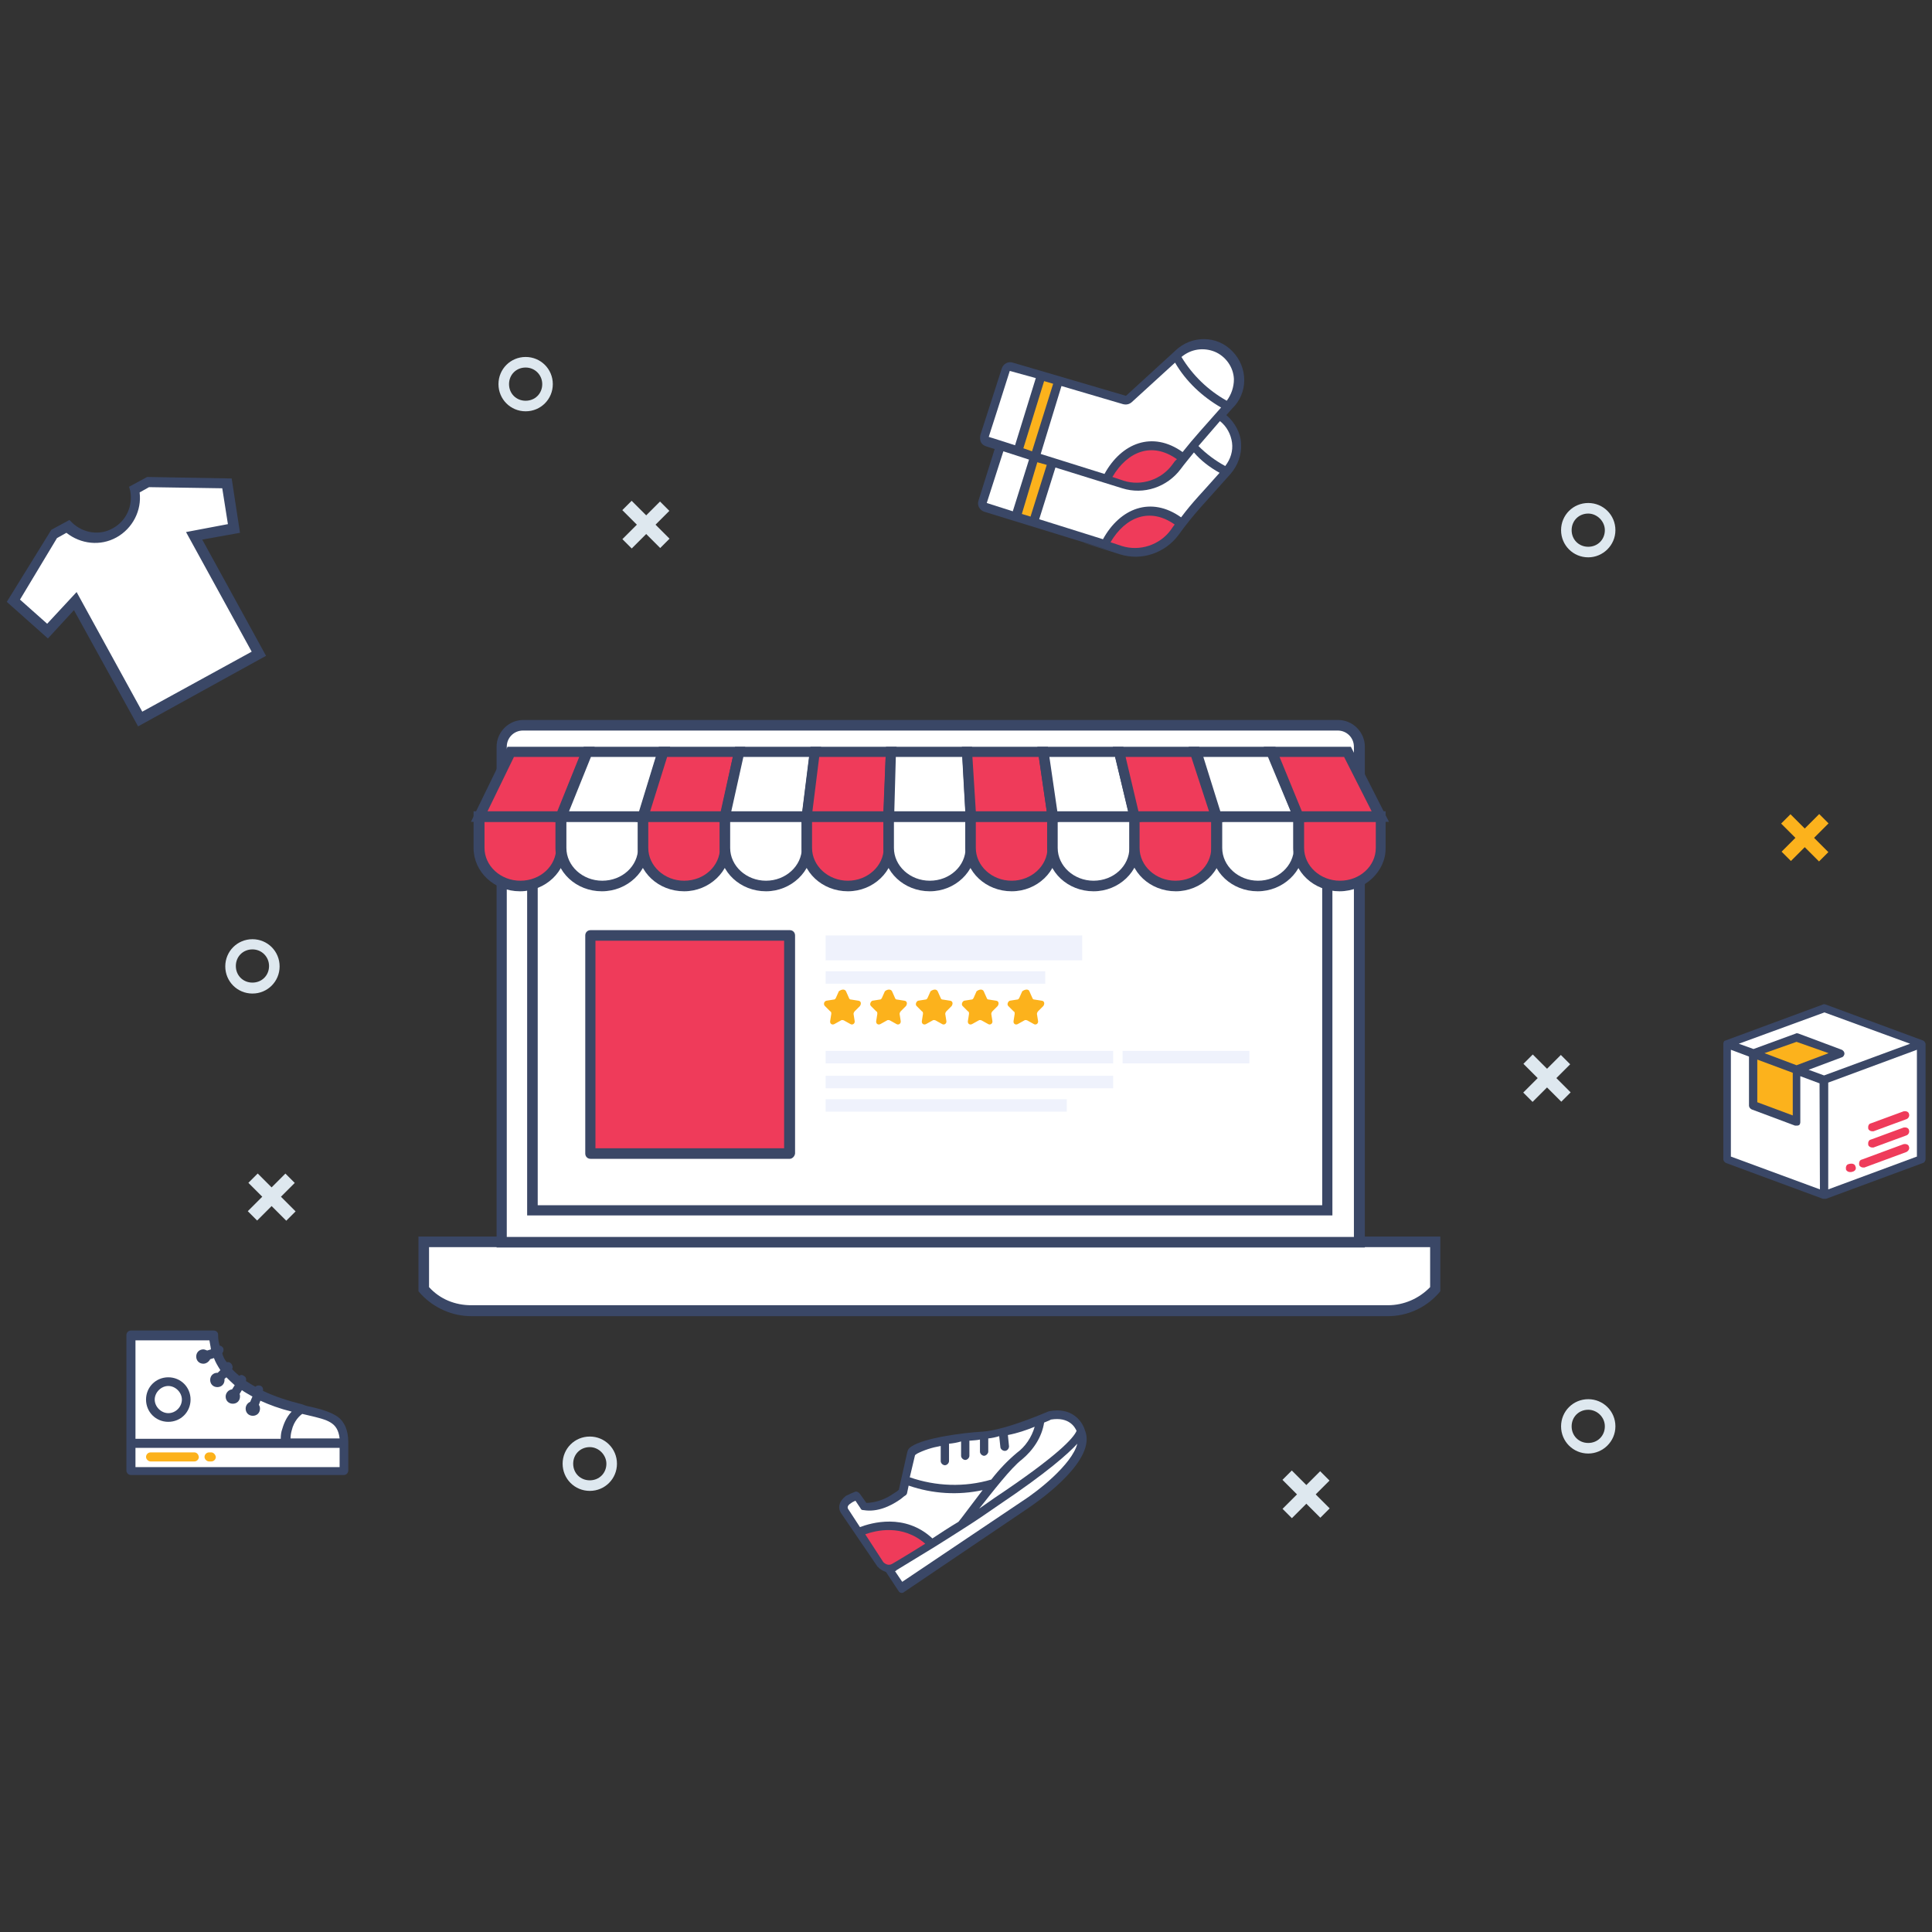 <?xml version="1.0" encoding="utf-8"?>
<!-- Generator: Adobe Illustrator 24.0.0, SVG Export Plug-In . SVG Version: 6.00 Build 0)  -->
<svg version="1.1" id="OBJECTS" xmlns="http://www.w3.org/2000/svg" xmlns:xlink="http://www.w3.org/1999/xlink" x="0px" y="0px"
	 viewBox="0 0 512 512" style="enable-background:new 0 0 512 512;" xml:space="preserve">
<rect x="0" y="0" width="512" height="512" fill="#333333" stroke="none"/>
<style type="text/css">
	.st0{fill:#FFFFFF;}
	.st1{fill:#3A4766;}
	.st2{fill:#EF3B5A;}
	.st3{fill:#EFF2FC;}
	.st4{fill:#FCB21C;}
	.st5{fill:none;}
	.st6{fill:#DEE8EF;}
</style>
<g>
	<g id="XMLID_42_">
		<path class="st0" d="M367.8,347.4H124.9c-4.7,0-9.1-1.9-12.2-5.3l-0.4-0.4v-12.6h268v12.6l-0.4,0.4
			C376.9,345.5,372.5,347.4,367.8,347.4z"/>
		<path class="st1" d="M367.8,348.8H124.9c-5,0-9.8-2.1-13.3-5.8l-0.7-0.8v-14.5h270.8v14.5l-0.7,0.8
			C377.6,346.7,372.8,348.8,367.8,348.8z M113.7,341.1L113.7,341.1c2.9,3.2,6.9,4.8,11.2,4.8h242.9c4.3,0,8.3-1.8,11.2-4.8l0,0
			v-10.6H113.7V341.1z"/>
	</g>
	<g id="XMLID_45_">
		<path class="st0" d="M360.2,329.2H133V197.9c0-3.2,2.5-5.7,5.7-5.7h215.9c3.2,0,5.7,2.5,5.7,5.7V329.2z"/>
		<path class="st1" d="M361.6,330.6h-230V197.9c0-3.9,3.2-7.1,7.1-7.1h215.9c3.9,0,7.1,3.2,7.1,7.1V330.6z M134.3,327.8h224.5V197.9
			c0-2.4-1.9-4.3-4.3-4.3H138.6c-2.4,0-4.3,1.9-4.3,4.3V327.8z"/>
	</g>
	<g id="XMLID_47_">
		<rect x="141.1" y="200.6" class="st0" width="210.7" height="120.1"/>
		<path class="st1" d="M353.2,322.1H139.7V199.2h213.4V322.1z M142.5,319.4h207.9V202H142.5V319.4z"/>
	</g>
	<g id="XMLID_60_">
		<rect x="156.5" y="247.9" class="st2" width="52.8" height="57.8"/>
		<path class="st1" d="M209.3,307.1h-52.8c-0.8,0-1.4-0.6-1.4-1.4v-57.8c0-0.8,0.6-1.4,1.4-1.4h52.8c0.8,0,1.4,0.6,1.4,1.4v57.8
			C210.6,306.5,209.9,307.1,209.3,307.1z M157.8,304.3h50v-55h-50C157.8,249.3,157.8,304.3,157.8,304.3z"/>
	</g>
	<g id="XMLID_61_">
		<rect x="218.8" y="247.9" class="st3" width="68" height="6.6"/>
	</g>
	<g id="XMLID_64_">
		<rect x="218.8" y="257.4" class="st3" width="58.2" height="3.3"/>
	</g>
	<g id="XMLID_65_">
		<g id="XMLID_81_">
			<rect x="218.8" y="278.5" class="st3" width="76.2" height="3.3"/>
		</g>
		<g id="XMLID_84_">
			<rect x="297.5" y="278.5" class="st3" width="33.6" height="3.3"/>
		</g>
		<g id="XMLID_88_">
			<rect x="218.8" y="285.1" class="st3" width="76.2" height="3.3"/>
		</g>
		<g id="XMLID_86_">
			<rect x="218.8" y="291.3" class="st3" width="63.9" height="3.3"/>
		</g>
	</g>
	<g id="XMLID_63_">
		<path class="st4" d="M224.2,262.7l0.8,1.8c0.1,0.3,0.3,0.4,0.6,0.4l1.9,0.3c0.7,0.1,0.8,0.8,0.4,1.4l-1.4,1.4
			c-0.1,0.1-0.3,0.4-0.3,0.7l0.3,1.9c0.1,0.7-0.6,1.1-1.1,0.8l-1.8-1c-0.3-0.1-0.6-0.1-0.7,0l-1.8,1c-0.6,0.3-1.2-0.1-1.1-0.8
			l0.3-1.9c0-0.3,0-0.6-0.3-0.7l-1.4-1.4c-0.4-0.4-0.3-1.2,0.4-1.4l1.9-0.3c0.3,0,0.4-0.1,0.6-0.4l0.8-1.8
			C223.1,262.1,223.9,262.1,224.2,262.7z"/>
	</g>
	<g id="XMLID_66_">
		<path class="st4" d="M236.4,262.7l0.8,1.8c0.1,0.3,0.3,0.4,0.6,0.4l1.9,0.3c0.7,0.1,0.8,0.8,0.4,1.4l-1.4,1.4
			c-0.1,0.1-0.3,0.4-0.3,0.7l0.3,1.9c0.1,0.7-0.6,1.1-1.1,0.8l-1.8-1c-0.3-0.1-0.6-0.1-0.7,0l-1.8,1c-0.6,0.3-1.2-0.1-1.1-0.8
			l0.3-1.9c0-0.3,0-0.6-0.3-0.7l-1.4-1.4c-0.4-0.4-0.1-1.2,0.4-1.4l1.9-0.3c0.3,0,0.4-0.1,0.6-0.4l0.8-1.8
			C235.2,262.1,236.1,262.1,236.4,262.7z"/>
	</g>
	<g id="XMLID_67_">
		<path class="st4" d="M248.5,262.7l0.8,1.8c0.1,0.3,0.3,0.4,0.6,0.4l1.9,0.3c0.7,0.1,0.8,0.8,0.4,1.4l-1.4,1.4
			c-0.1,0.1-0.3,0.4-0.3,0.7l0.3,1.9c0.1,0.7-0.6,1.1-1.1,0.8l-1.8-1c-0.3-0.1-0.6-0.1-0.7,0l-1.8,1c-0.6,0.3-1.2-0.1-1.1-0.8
			l0.3-1.9c0-0.3,0-0.6-0.3-0.7l-1.4-1.4c-0.4-0.4-0.1-1.2,0.4-1.4l1.9-0.3c0.3,0,0.4-0.1,0.6-0.4l0.8-1.8
			C247.4,262.1,248.2,262.1,248.5,262.7z"/>
	</g>
	<g id="XMLID_68_">
		<path class="st4" d="M260.7,262.7l0.8,1.8c0.1,0.3,0.3,0.4,0.6,0.4l1.9,0.3c0.7,0.1,0.8,0.8,0.4,1.4L263,268
			c-0.1,0.1-0.3,0.4-0.3,0.7l0.3,1.9c0.1,0.7-0.6,1.1-1.1,0.8l-1.8-1c-0.3-0.1-0.6-0.1-0.7,0l-1.8,1c-0.6,0.3-1.2-0.1-1.1-0.8
			l0.3-1.9c0-0.3,0-0.6-0.3-0.7l-1.4-1.4c-0.4-0.4-0.1-1.2,0.4-1.4l1.9-0.3c0.3,0,0.4-0.1,0.6-0.4l0.8-1.8
			C259.6,262.1,260.4,262.1,260.7,262.7z"/>
	</g>
	<g id="XMLID_69_">
		<path class="st4" d="M272.8,262.7l0.8,1.8c0.1,0.3,0.3,0.4,0.6,0.4l1.9,0.3c0.7,0.1,0.8,0.8,0.4,1.4l-1.4,1.4
			c-0.1,0.1-0.3,0.4-0.3,0.7l0.3,1.9c0.1,0.7-0.6,1.1-1.1,0.8l-1.8-1c-0.3-0.1-0.6-0.1-0.7,0l-1.8,1c-0.6,0.3-1.2-0.1-1.1-0.8
			l0.3-1.9c0-0.3,0-0.6-0.3-0.7l-1.4-1.4c-0.4-0.4-0.1-1.2,0.4-1.4l1.9-0.3c0.3,0,0.4-0.1,0.6-0.4l0.8-1.8
			C271.7,262.1,272.6,262.1,272.8,262.7z"/>
	</g>
	<g id="XMLID_59_">
		<g id="XMLID_49_">
			<g id="XMLID_50_">
				<path class="st2" d="M127,216.4v8.3c0,5.5,4.8,10.1,10.9,10.1c5.9,0,10.9-4.6,10.9-10.1v-8.3H127z"/>
				<path class="st1" d="M137.8,236.2c-6.8,0-12.3-5.1-12.3-11.5V215H150v9.7C150.1,230.9,144.6,236.2,137.8,236.2z M128.4,217.8
					v6.9c0,4.8,4.3,8.7,9.5,8.7c5.3,0,9.5-3.9,9.5-8.7v-6.9H128.4z"/>
			</g>
			<g id="XMLID_51_">
				<path class="st0" d="M148.7,216.4v8.3c0,5.5,4.8,10.1,10.9,10.1c5.9,0,10.9-4.6,10.9-10.1v-8.3H148.7z"/>
				<path class="st1" d="M159.5,236.2c-6.8,0-12.3-5.1-12.3-11.5V215h24.6v9.7C171.8,230.9,166.3,236.2,159.5,236.2z M150.1,217.8
					v6.9c0,4.8,4.3,8.7,9.5,8.7c5.3,0,9.5-3.9,9.5-8.7v-6.9H150.1z"/>
			</g>
			<g id="XMLID_52_">
				<path class="st2" d="M170.4,216.4v8.3c0,5.5,4.8,10.1,10.9,10.1c5.9,0,10.9-4.6,10.9-10.1v-8.3H170.4z"/>
				<path class="st1" d="M181.3,236.2c-6.8,0-12.3-5.1-12.3-11.5V215h24.5v9.7C193.5,230.9,188,236.2,181.3,236.2z M171.8,217.8v6.9
					c0,4.8,4.3,8.7,9.5,8.7c5.3,0,9.5-3.9,9.5-8.7v-6.9H171.8z"/>
			</g>
			<g id="XMLID_53_">
				<path class="st0" d="M192.1,216.4v8.3c0,5.5,4.8,10.1,10.9,10.1c6.1,0,10.9-4.6,10.9-10.1v-8.3H192.1z"/>
				<path class="st1" d="M203,236.2c-6.8,0-12.3-5.1-12.3-11.5V215h24.5v9.7C215.2,230.9,209.7,236.2,203,236.2z M193.5,217.8v6.9
					c0,4.8,4.3,8.7,9.5,8.7s9.5-3.9,9.5-8.7v-6.9H193.5z"/>
			</g>
			<g id="XMLID_54_">
				<path class="st2" d="M213.8,216.4v8.3c0,5.5,4.8,10.1,10.9,10.1c5.9,0,10.9-4.6,10.9-10.1v-8.3H213.8z"/>
				<path class="st1" d="M224.7,236.2c-6.8,0-12.3-5.1-12.3-11.5V215h24.5v9.7C236.9,230.9,231.5,236.2,224.7,236.2z M215.2,217.8
					v6.9c0,4.8,4.3,8.7,9.5,8.7s9.5-3.9,9.5-8.7v-6.9H215.2z"/>
			</g>
			<g id="XMLID_55_">
				<path class="st0" d="M235.5,216.4v8.3c0,5.5,4.8,10.1,10.9,10.1c5.9,0,10.9-4.6,10.9-10.1v-8.3H235.5z"/>
				<path class="st1" d="M246.4,236.2c-6.8,0-12.3-5.1-12.3-11.5V215h24.5v9.7C258.6,230.9,253.2,236.2,246.4,236.2z M236.9,217.8
					v6.9c0,4.8,4.3,8.7,9.5,8.7c5.3,0,9.5-3.9,9.5-8.7v-6.9H236.9z"/>
			</g>
			<g id="XMLID_56_">
				<path class="st2" d="M257.2,216.4v8.3c0,5.5,4.8,10.1,10.9,10.1c5.9,0,10.9-4.6,10.9-10.1v-8.3H257.2z"/>
				<path class="st1" d="M268.1,236.2c-6.8,0-12.3-5.1-12.3-11.5V215h24.5v9.7C280.3,230.9,274.9,236.2,268.1,236.2z M258.6,217.8
					v6.9c0,4.8,4.3,8.7,9.5,8.7s9.5-3.9,9.5-8.7v-6.9H258.6z"/>
			</g>
			<g id="XMLID_58_">
				<path class="st0" d="M278.9,216.4v8.3c0,5.5,4.8,10.1,10.9,10.1c5.9,0,10.9-4.6,10.9-10.1v-8.3H278.9z"/>
				<path class="st1" d="M289.8,236.2c-6.8,0-12.3-5.1-12.3-11.5V215H302v9.7C302,230.9,296.6,236.2,289.8,236.2z M280.3,217.8v6.9
					c0,4.8,4.3,8.7,9.5,8.7c5.3,0,9.5-3.9,9.5-8.7v-6.9H280.3z"/>
			</g>
			<g id="XMLID_57_">
				<path class="st2" d="M300.6,216.4v8.3c0,5.5,4.8,10.1,10.9,10.1c5.9,0,10.9-4.6,10.9-10.1v-8.3H300.6z"/>
				<path class="st1" d="M311.6,236.2c-6.8,0-12.3-5.1-12.3-11.5V215h24.6v9.7C323.9,230.9,318.3,236.2,311.6,236.2z M302,217.8v6.9
					c0,4.8,4.3,8.7,9.5,8.7c5.3,0,9.5-3.9,9.5-8.7v-6.9H302z"/>
			</g>
			<g id="XMLID_83_">
				<path class="st0" d="M322.5,216.4v8.3c0,5.5,4.8,10.1,10.9,10.1c5.9,0,10.9-4.6,10.9-10.1v-8.3H322.5z"/>
				<path class="st1" d="M333.3,236.2c-6.8,0-12.3-5.1-12.3-11.5V215h24.5v9.7C345.6,230.9,340,236.2,333.3,236.2z M323.9,217.8v6.9
					c0,4.8,4.3,8.7,9.5,8.7s9.5-3.9,9.5-8.7v-6.9H323.9z"/>
			</g>
			<g id="XMLID_82_">
				<path class="st2" d="M344.2,216.4v8.3c0,5.5,4.8,10.1,10.9,10.1c5.9,0,10.9-4.6,10.9-10.1v-8.3H344.2z"/>
				<path class="st1" d="M355,236.2c-6.8,0-12.3-5.1-12.3-11.5V215h24.5v9.7C367.3,230.9,361.7,236.2,355,236.2z M345.6,217.8v6.9
					c0,4.8,4.3,8.7,9.5,8.7c5.3,0,9.5-3.9,9.5-8.7v-6.9H345.6z"/>
			</g>
		</g>
		<g id="XMLID_71_">
			<g id="XMLID_48_">
				<polygon class="st2" points="155.5,199.2 135.4,199.2 127,216.4 148.7,216.4 				"/>
				<path class="st1" d="M149.7,217.8h-24.9l9.7-19.9h23.1L149.7,217.8z M129.2,215h18.5l5.8-14.4h-17.3L129.2,215z"/>
			</g>
			<g id="XMLID_70_">
				<polygon class="st0" points="175.7,199.2 155.5,199.2 148.7,216.4 170.4,216.4 				"/>
				<path class="st1" d="M171.4,217.8h-24.7l8-19.9h22.9L171.4,217.8z M150.8,215h18.7l4.4-14.4h-17.3L150.8,215z"/>
			</g>
			<g id="XMLID_72_">
				<polygon class="st2" points="195.8,199.2 175.7,199.2 170.4,216.4 192.1,216.4 				"/>
				<path class="st1" d="M193.2,217.8h-24.7l6.1-19.9h22.9L193.2,217.8z M172.3,215H191l3.2-14.4h-17.4L172.3,215z"/>
			</g>
			<g id="XMLID_73_">
				<polygon class="st0" points="216,199.2 195.8,199.2 192.1,216.4 213.8,216.4 				"/>
				<path class="st1" d="M215.1,217.8h-24.6l4.3-19.9h22.8L215.1,217.8z M193.8,215h18.8l1.8-14.4H197L193.8,215z"/>
			</g>
			<g id="XMLID_74_">
				<polygon class="st2" points="236.2,199.2 216,199.2 213.8,216.4 235.5,216.4 				"/>
				<path class="st1" d="M236.9,217.8h-24.6l2.5-19.9h22.8L236.9,217.8z M215.3,215h18.8l0.6-14.4h-17.6L215.3,215z"/>
			</g>
			<g id="XMLID_75_">
				<polygon class="st0" points="256.4,199.2 236.2,199.2 235.5,216.4 257.2,216.4 				"/>
				<path class="st1" d="M258.7,217.8h-24.6l0.7-19.9h22.8L258.7,217.8z M237,215h18.8l-0.8-14.4h-17.6L237,215z"/>
			</g>
			<g id="XMLID_76_">
				<polygon class="st2" points="276.4,199.2 256.4,199.2 257.2,216.4 278.9,216.4 				"/>
				<path class="st1" d="M280.6,217.8H256l-1.1-19.9h22.8L280.6,217.8z M258.6,215h18.8l-2.1-14.4h-17.6L258.6,215z"/>
			</g>
			<g id="XMLID_77_">
				<polygon class="st0" points="296.6,199.2 276.4,199.2 278.9,216.4 300.6,216.4 				"/>
				<path class="st1" d="M302.4,217.8h-24.6l-2.9-19.9h22.8L302.4,217.8z M280.2,215H299l-3.5-14.4h-17.4L280.2,215z"/>
			</g>
			<g id="XMLID_78_">
				<polygon class="st2" points="316.8,199.2 296.6,199.2 300.6,216.4 322.5,216.4 				"/>
				<path class="st1" d="M324.3,217.8h-24.7l-4.7-19.9h22.9L324.3,217.8z M301.7,215h18.7l-4.7-14.4h-17.4L301.7,215z"/>
			</g>
			<g id="XMLID_80_">
				<polygon class="st0" points="337,199.2 316.8,199.2 322.5,216.4 344.2,216.4 				"/>
				<path class="st1" d="M346.2,217.8h-24.7l-6.5-19.9H338L346.2,217.8z M323.4,215h18.7l-5.9-14.4h-17.3L323.4,215z"/>
			</g>
			<g id="XMLID_79_">
				<polygon class="st2" points="357.2,199.2 337,199.2 344.2,216.4 365.9,216.4 				"/>
				<path class="st1" d="M368.1,217.8h-24.9l-8.3-19.9H358L368.1,217.8z M345,215h18.5l-7.3-14.4h-17.1L345,215z"/>
			</g>
		</g>
	</g>
	<g>
		<g>
			<g>
				<g>
					<line class="st5" x1="483.4" y1="226.9" x2="473.4" y2="216.9"/>
				</g>
			</g>
			<g>
				<g>
					
						<rect x="476.6" y="214.9" transform="matrix(0.707 -0.707 0.707 0.707 -16.871 403.278)" class="st4" width="3.5" height="14.2"/>
				</g>
			</g>
		</g>
		<g>
			<g>
				<g>
					<line class="st5" x1="473.4" y1="226.9" x2="483.4" y2="216.9"/>
				</g>
			</g>
			<g>
				<g>
					
						<rect x="471.4" y="220.2" transform="matrix(0.707 -0.707 0.707 0.707 -16.821 403.297)" class="st4" width="14.1" height="3.5"/>
				</g>
			</g>
		</g>
	</g>
	<g>
		<g>
			<g>
				<path class="st6" d="M420.9,147.7c-4,0-7.2-3.2-7.2-7.2c0-4,3.2-7.2,7.2-7.2c4,0,7.2,3.2,7.2,7.2
					C428.1,144.5,424.8,147.7,420.9,147.7z M420.9,136.1c-2.5,0-4.4,1.9-4.4,4.4s1.9,4.4,4.4,4.4c2.5,0,4.4-1.9,4.4-4.4
					C425.3,138.1,423.2,136.1,420.9,136.1z"/>
			</g>
		</g>
	</g>
	<g>
		<g>
			<g>
				<path class="st6" d="M420.9,385.2c-4,0-7.2-3.2-7.2-7.2s3.2-7.2,7.2-7.2c4,0,7.2,3.2,7.2,7.2C428.1,382,424.8,385.2,420.9,385.2
					z M420.9,373.6c-2.5,0-4.4,1.9-4.4,4.4c0,2.5,1.9,4.4,4.4,4.4c2.5,0,4.4-1.9,4.4-4.4C425.3,375.5,423.2,373.6,420.9,373.6z"/>
			</g>
		</g>
	</g>
	<g>
		<g>
			<g>
				<path class="st6" d="M156.3,395.1c-4,0-7.2-3.2-7.2-7.2s3.2-7.2,7.2-7.2s7.2,3.2,7.2,7.2S160.3,395.1,156.3,395.1z M156.3,383.5
					c-2.5,0-4.4,1.9-4.4,4.4c0,2.5,1.9,4.4,4.4,4.4s4.4-1.9,4.4-4.4C160.7,385.6,158.7,383.5,156.3,383.5z"/>
			</g>
		</g>
	</g>
	<g>
		<g>
			<g>
				<g>
					<line class="st5" x1="176.2" y1="144" x2="166.1" y2="134"/>
				</g>
			</g>
			<g>
				<g>
					
						<rect x="169.5" y="131.9" transform="matrix(0.707 -0.707 0.707 0.707 -48.17 161.775)" class="st6" width="3.5" height="14.2"/>
				</g>
			</g>
		</g>
		<g>
			<g>
				<g>
					<line class="st5" x1="166.1" y1="144" x2="176.2" y2="134"/>
				</g>
			</g>
			<g>
				<g>
					
						<rect x="164.1" y="137.4" transform="matrix(0.707 -0.707 0.707 0.707 -48.22 161.755)" class="st6" width="14.1" height="3.5"/>
				</g>
			</g>
		</g>
	</g>
	<g>
		<g>
			<g>
				<g>
					<line class="st5" x1="77.1" y1="322.3" x2="67" y2="312.3"/>
				</g>
			</g>
			<g>
				<g>
					
						<rect x="70.4" y="310.2" transform="matrix(0.707 -0.707 0.707 0.707 -203.261 143.925)" class="st6" width="3.5" height="14.2"/>
				</g>
			</g>
		</g>
		<g>
			<g>
				<g>
					<line class="st5" x1="67" y1="322.3" x2="77.1" y2="312.3"/>
				</g>
			</g>
			<g>
				<g>
					
						<rect x="64.9" y="315.5" transform="matrix(0.707 -0.707 0.707 0.707 -203.275 143.806)" class="st6" width="14.1" height="3.5"/>
				</g>
			</g>
		</g>
	</g>
	<g>
		<g>
			<g>
				<path class="st6" d="M139.3,109c-4,0-7.2-3.2-7.2-7.2c0-4,3.2-7.2,7.2-7.2s7.2,3.2,7.2,7.2C146.5,105.8,143.3,109,139.3,109z
					 M139.3,97.4c-2.5,0-4.4,1.9-4.4,4.4c0,2.5,1.9,4.4,4.4,4.4s4.4-1.9,4.4-4.4C143.7,99.4,141.8,97.4,139.3,97.4z"/>
			</g>
		</g>
	</g>
	<g>
		<g>
			<g>
				<g>
					<line class="st5" x1="415.1" y1="290.8" x2="405" y2="280.7"/>
				</g>
			</g>
			<g>
				<g>
					
						<rect x="408.3" y="278.6" transform="matrix(0.707 -0.707 0.707 0.707 -81.915 373.622)" class="st6" width="3.5" height="14.2"/>
				</g>
			</g>
		</g>
		<g>
			<g>
				<g>
					<line class="st5" x1="405" y1="290.8" x2="415.1" y2="280.7"/>
				</g>
			</g>
			<g>
				<g>
					
						<rect x="402.9" y="284" transform="matrix(0.707 -0.707 0.707 0.707 -81.966 373.603)" class="st6" width="14.1" height="3.5"/>
				</g>
			</g>
		</g>
	</g>
	<g>
		<g>
			<g>
				<g>
					<line class="st5" x1="351.2" y1="401.1" x2="341.1" y2="391"/>
				</g>
			</g>
			<g>
				<g>
					
						<rect x="344.5" y="388.9" transform="matrix(0.707 -0.707 0.707 0.707 -178.65 360.783)" class="st6" width="3.5" height="14.2"/>
				</g>
			</g>
		</g>
		<g>
			<g>
				<g>
					<line class="st5" x1="341.1" y1="401.1" x2="351.2" y2="391"/>
				</g>
			</g>
			<g>
				<g>
					
						<rect x="339.1" y="394.4" transform="matrix(0.707 -0.707 0.707 0.707 -178.697 360.761)" class="st6" width="14.1" height="3.5"/>
				</g>
			</g>
		</g>
	</g>
	<g>
		<g>
			<g>
				<path class="st6" d="M66.9,263.3c-4,0-7.2-3.2-7.2-7.2c0-4,3.2-7.2,7.2-7.2s7.2,3.2,7.2,7.2C74.1,260.1,70.9,263.3,66.9,263.3z
					 M66.9,251.6c-2.5,0-4.4,1.9-4.4,4.4c0,2.5,1.9,4.4,4.4,4.4s4.4-1.9,4.4-4.4C71.3,253.6,69.4,251.6,66.9,251.6z"/>
			</g>
		</g>
	</g>
	<g>
		<g>
			<g>
				<path class="st0" d="M62,140.1l-6.5,1.2l-4.1,0.7l1.9,3.6l15.2,27.6L37,190.5l-15.2-27.6l-1.9-3.6l-2.8,3l-4.4,4.8l-9.1-8
					l10.9-17.8l3.6-1.9c3.2,3.2,8.3,4,12.4,1.8c4.1-2.4,6.2-7.1,5.3-11.5l3.6-1.9l20.9,0.4L62,140.1z"/>
				<path class="st1" d="M36.6,192.5l-17-30.8l-6.9,7.5l-10.9-9.7l11.8-19.1l4.8-2.6l0.7,0.7c2.9,2.8,7.3,3.5,10.8,1.5
					c3.5-1.9,5.4-5.9,4.6-10l-0.3-1l4.8-2.6l22.4,0.4l2.2,14.4l-10,1.8l16.9,30.8L36.6,192.5z M20.3,156.9l17.4,31.7l29-15.9
					L49.3,141l11.1-2.1l-1.5-9.5l-19.4-0.3l-2.5,1.4c0.6,4.7-1.8,9.5-6.1,11.9s-9.5,1.8-13.3-1.2l-2.5,1.4l-9.8,16.3l7.2,6.4
					L20.3,156.9z"/>
			</g>
		</g>
	</g>
	<g>
		<path class="st1" d="M223.1,401.3l9.4,13.8c0,0,0,0.1,0.1,0.1c0.6,0.7,1.4,1.1,2.2,1.4l3.3,5c0.3,0.6,1.1,0.7,1.5,0.3l33-22.3
			c3.5-2.4,18.2-12.9,14.9-20.6c-0.7-2.4-3.5-6.2-9.5-5l-0.3,0.1c-0.1,0-10.8,4.8-17.3,5.3c-5.5,0.3-15.5,1.7-18.8,3.9
			c-0.7,0.4-1.1,1-1.2,1.7l-2.2,9.8c-0.3,0.3-0.7,0.6-1.4,1c-2.1,1.5-4.6,2.4-7.2,2.5l-1.7-2.4c-0.3-0.4-0.8-0.7-1.2-0.6
			c-0.8,0.3-1.7,0.7-2.5,1.1l0,0C222.4,397.8,221.8,399.6,223.1,401.3z"/>
	</g>
	<g>
		<path class="st0" d="M274.2,378.1c-0.8,2.8-2.5,5.3-4.7,6.9c-2.5,2.1-4.7,4.4-6.8,7.1c-7.1,2.1-14.7,1.8-21.6-0.6l1.4-5.9
			c0.1-0.1,0.3-0.1,0.4-0.3c1.9-1,4.1-1.7,6.4-2.1v4l0,0c0,0.6,0.6,1.1,1.1,1.1c0.6,0,1.1-0.6,1.1-1.1v-4.6c1.1-0.1,2.2-0.3,3.2-0.6
			v3.7v0.1c0,0.6,0.6,1.1,1.1,1.1c0.6,0,1.1-0.6,1.1-1.1v-4c1-0.1,1.9-0.1,2.8-0.3v3.2l0,0c0,0.6,0.6,1.1,1.1,1.1s1.1-0.6,1.1-1.1
			v-3.5c1-0.1,1.9-0.3,2.9-0.6l0.3,2.8c0,0.6,0.6,1.1,1.2,1.1c0.6,0,1.1-0.6,1.1-1.2l-0.3-3C269.7,379.8,272,379,274.2,378.1z"/>
	</g>
	<g>
		<path class="st0" d="M285.3,379.2c-0.8,1.9-5,6.6-21.8,17.8l-4,2.8c3.5-4.4,8.4-10.8,11.3-13c3-2.5,5.3-5.9,5.9-9.8
			c1-0.4,1.7-0.7,1.8-0.8C283.4,375.4,284.9,378.3,285.3,379.2z"/>
	</g>
	<g>
		<path class="st0" d="M237.2,416.4c0.1-0.1,0.3-0.1,0.4-0.3c0,0,4.1-2.5,10-6.1c2.4-1.5,5.1-3.2,7.9-5c3-1.9,6.1-4,9.1-6.1
			c13.1-8.8,18.5-13.7,20.9-16.3c-1.4,5.5-10.6,12.7-14.7,15.3l-31.7,21.3L237.2,416.4z"/>
	</g>
	<g>
		<path class="st2" d="M229.3,406.6c2.8-1,9.8-2.8,15.9,2.5c-5.1,3.2-8.7,5.3-8.7,5.3c-1.1,0.7-2.1-0.1-2.4-0.4L229.3,406.6z"/>
	</g>
	<g>
		<path class="st0" d="M227.9,404.7l-3-4.6c-0.3-0.4-0.6-1,0.7-1.8c0.4-0.3,0.7-0.4,1.1-0.6l1.4,2.1c0.1,0.3,0.4,0.4,0.8,0.4
			c3.6,0.6,7.1-1.1,9.3-2.6c0.7-0.4,1.2-1,1.9-1.4c0.1-0.1,0.3-0.4,0.3-0.6l0.4-1.9c6.4,2.2,13.1,2.6,19.6,1.2
			c-3,3.9-5.7,7.6-6.4,8.4c-2.5,1.5-4.8,3-6.9,4.4C239.8,400.9,230.8,403.6,227.9,404.7z"/>
	</g>
	<g>
		<path class="st1" d="M509.5,275.7l-25.7-9.5c-0.3-0.1-0.6-0.1-0.7,0l-25.7,9.5l0,0c-0.1,0-0.1,0.1-0.3,0.1
			c-0.3,0.1-0.4,0.6-0.4,0.8v30.6c0,0.4,0.3,0.8,0.7,1l25.7,9.5c0.1,0,0.3,0,0.4,0c0.1,0,0.3,0,0.4,0l0,0l25.7-9.5
			c0.4-0.1,0.7-0.6,0.7-1v-30.6C510.2,276.2,509.9,275.8,509.5,275.7z"/>
	</g>
	<g>
		<path class="st0" d="M482.3,315.2l-23.6-8.7v-28.3l4.8,1.8v13c0,0.4,0.3,0.8,0.7,1l11.5,4.3c0.1,0,0.3,0,0.4,0
			c0.3,0,0.4,0,0.6-0.1c0.3-0.1,0.4-0.6,0.4-0.8v-12.2l5.1,1.9L482.3,315.2L482.3,315.2z"/>
	</g>
	<g>
		<polygon class="st4" points="475.1,284.3 475.1,295.6 465.7,292.1 465.7,280.8 		"/>
	</g>
	<g>
		<polygon class="st4" points="467.6,279.1 476.1,276.1 484.6,279.1 476.1,282.3 		"/>
	</g>
	<g>
		<path class="st0" d="M483.4,285l-4.1-1.5l8.8-3.3c0.4-0.1,0.7-0.6,0.7-1s-0.3-0.8-0.7-1l-11.5-4.3c-0.3-0.1-0.6-0.1-0.7,0
			l-11.2,4.1l-3.9-1.4l22.7-8.3l22.7,8.3L483.4,285z"/>
	</g>
	<g>
		<polygon class="st0" points="508,306.5 484.5,315.2 484.5,286.9 508,278.2 		"/>
	</g>
	<g>
		<g>
			<g>
				<path class="st2" d="M505.9,303.9c-0.1-0.6-0.8-0.8-1.4-0.7l-11.1,4.1c-0.6,0.1-0.8,0.8-0.7,1.4c0.1,0.4,0.6,0.7,1,0.7
					c0.1,0,0.3,0,0.4,0l11.1-4.1C505.8,305,506.1,304.4,505.9,303.9z"/>
			</g>
		</g>
	</g>
	<g>
		<g>
			<g>
				<path class="st2" d="M505.9,299.5c-0.1-0.6-0.8-0.8-1.4-0.7l-8.7,3.2c-0.6,0.1-0.8,0.8-0.7,1.4c0.1,0.4,0.6,0.7,1,0.7
					c0.1,0,0.3,0,0.4,0l8.7-3.2C505.8,300.7,506.1,300,505.9,299.5z"/>
			</g>
		</g>
	</g>
	<g>
		<g>
			<g>
				<path class="st2" d="M505.9,295.2c-0.1-0.6-0.8-0.8-1.4-0.7l-8.7,3.2c-0.6,0.1-0.8,0.8-0.7,1.4c0.1,0.4,0.6,0.7,1,0.7
					c0.1,0,0.3,0,0.4,0l8.7-3.2C505.8,296.4,506.1,295.7,505.9,295.2z"/>
			</g>
		</g>
	</g>
	<g>
		<g>
			<g>
				<path class="st2" d="M491.7,309.1c-0.1-0.6-0.8-0.8-1.4-0.7l-0.4,0.1c-0.6,0.1-0.8,0.8-0.7,1.4c0.1,0.4,0.6,0.7,1,0.7
					c0.1,0,0.3,0,0.4,0l0.4-0.1C491.7,310.3,492,309.7,491.7,309.1z"/>
			</g>
		</g>
	</g>
	<g>
		<g>
			<path class="st1" d="M296.8,146.9c5.7,1.8,11.9-0.3,15.5-5.1c4.1-5.7,6.9-8.4,13.8-16.2c1.9-2.2,3-5.1,2.8-8
				c-0.1-2.9-1.7-5.7-3.9-7.6l1.5-1.7c4.3-4.1,4.3-10.9,0.1-15.2c-4.1-4.3-10.9-4.3-15.2-0.1l-13,11.9l-30-8.8
				c-1.2-0.4-2.5,0.3-2.9,1.5l-5.7,17.7c-0.1,0.6-0.1,1.2,0.1,1.8c0.6,1.1,1.2,1.1,3.7,1.9l-4.3,13.7c-0.4,1.2,0.3,2.5,1.5,2.9
				C332.4,157.6,263.9,136.6,296.8,146.9z"/>
		</g>
		<g>
			<polygon class="st4" points="279.1,101.7 273.5,119.6 271.2,118.8 276.7,101 			"/>
		</g>
		<g>
			<polygon class="st4" points="277.4,123.2 273.1,136.9 270.8,136.2 274.9,122.5 			"/>
		</g>
		<g>
			<path class="st0" d="M265.9,119.6c-0.3-0.1,6.5,2.1,6.8,2.2l-4.3,13.7l-6.9-2.2L265.9,119.6z"/>
		</g>
		<g>
			<path class="st0" d="M267.6,98.3l6.9,1.9l-5.5,17.8c-11.2-3.6-3.5-1.1-6.9-2.2C261.9,115.9,261.8,116.7,267.6,98.3z"/>
		</g>
		<g>
			<path class="st0" d="M299.9,106.6l11.5-10.5c2.9,5,7.2,9,12.2,11.9c-4.4,5-7.2,8-10.2,11.8c-8-5.7-16.2-2.4-20.7,5.8l-16.9-5.3
				l5.5-18l16.3,4.8C298.4,107.3,299.2,107.2,299.9,106.6z"/>
		</g>
		<g>
			<path class="st2" d="M310.7,123.1c-2.9,4-8.2,5.8-12.9,4.3l-3-1c4-6.8,10.5-9.4,17.1-4.7C311.4,122.1,311.1,122.5,310.7,123.1z"
				/>
		</g>
		<g>
			<path class="st0" d="M325.1,106.2c-5-2.8-9.1-6.8-12-11.6c2.5-2.1,5.8-2.6,8.8-1.4c2.9,1.2,5,4.1,5.1,7.3
				C327,102.6,326.3,104.6,325.1,106.2z"/>
		</g>
		<g>
			<path class="st0" d="M323.3,111.6c1.8,1.4,2.9,3.5,3.2,5.7c0.3,2.2-0.4,4.4-1.8,6.2c-2.6-1.4-5-3.2-7.1-5.3
				C320.8,114.5,320.1,115.3,323.3,111.6L323.3,111.6z"/>
		</g>
		<g>
			<path class="st0" d="M323.2,125.3c-5,5.7-6.8,7.3-10.2,11.8c-8-5.7-16.2-2.4-20.7,5.8l-16.9-5.3l4.3-13.7l17.7,5.5
				c5.7,1.8,11.9-0.3,15.5-5.1c1.1-1.5,2.4-3,3.5-4.4C318.2,122,320.5,123.8,323.2,125.3L323.2,125.3z"/>
		</g>
		<g>
			<path class="st2" d="M310.3,140.4c-2.9,4-8.2,5.8-13,4.3l-3-1c4-6.8,10.5-9.3,17-4.7C311,139.4,310.7,139.8,310.3,140.4
				L310.3,140.4z"/>
		</g>
	</g>
	<g>
		<path class="st1" d="M89.4,375.4c-1.8-1.2-4.1-1.9-7.1-2.6c-0.7-0.1-1.4-0.3-2.1-0.6l0,0c-4-1-7.6-2.2-10.5-3.6
			c0.1-0.6-0.1-1.2-0.8-1.4c-0.4-0.1-1,0-1.2,0.3c-0.8-0.4-1.7-1-2.5-1.5c0.1-0.6,0-1.1-0.6-1.4c-0.4-0.3-0.8-0.3-1.2,0
			c-0.7-0.6-1.4-1.2-1.9-1.8c0.3-0.4,0.1-1.1-0.3-1.5c-0.3-0.3-0.7-0.4-1.1-0.3c-0.6-0.7-1-1.5-1.2-2.4c0.3-0.3,0.4-0.8,0.3-1.2
			c-0.1-0.4-0.6-0.8-1-0.8c-0.3-1-0.4-1.9-0.4-2.9c0-0.7-0.6-1.1-1.2-1.1H34.7c-0.7,0-1.2,0.6-1.2,1.2v35.9c0,0.7,0.6,1.2,1.2,1.2
			h56.4c0.7,0,1.2-0.6,1.2-1.2v-7.5C92.3,379.1,91.3,376.7,89.4,375.4z"/>
	</g>
	<g>
		<path class="st0" d="M80.1,374.7c0.6,0.1,1.1,0.3,1.7,0.4c5.1,1.2,7.7,1.8,8.2,6.1H77c0-0.7,0.1-1.4,0.3-2.1
			C77.9,376.5,79.5,375.1,80.1,374.7z"/>
	</g>
	<g>
		<path class="st0" d="M35.9,355.2h19.6c0.1,0.8,0.3,1.5,0.4,2.4l-1,0.3c-0.3-0.1-0.7-0.3-1-0.3c-1.1,0-1.9,0.8-1.9,1.9
			c0,1.1,0.8,1.9,1.9,1.9c0.8,0,1.5-0.6,1.8-1.2l1-0.3c0.4,1.1,1,2.1,1.7,3.2l-0.7,0.7h-0.1c-1.1,0-1.9,0.8-1.9,1.9
			c0,1.1,0.8,1.9,1.9,1.9c1.1,0,1.9-0.8,1.9-1.9c0-0.1,0-0.1,0-0.3L60,365c0.7,0.7,1.4,1.4,2.2,2.1l-0.7,1.1c-1,0.1-1.7,1-1.7,1.9
			c0,1.1,0.8,1.9,1.9,1.9c1.1,0,1.9-0.8,1.9-1.9c0-0.3,0-0.4-0.1-0.7l0.6-1c0.8,0.6,1.8,1.1,2.8,1.7l-0.6,1.4
			c-0.7,0.3-1.2,1-1.2,1.8c0,1.1,0.8,1.9,1.9,1.9c1.1,0,1.9-0.8,1.9-1.9c0-0.4-0.1-0.7-0.3-1l0.4-1.1c2.4,1.1,5.1,2.1,8.3,2.9
			c-1,1-1.9,2.5-2.5,4.6c-0.3,0.8-0.4,1.7-0.4,2.6H35.9L35.9,355.2L35.9,355.2z"/>
	</g>
	<g>
		<polygon class="st0" points="90,388.8 35.9,388.8 35.9,383.7 90,383.7 		"/>
	</g>
	<g>
		<path class="st4" d="M56,384.9h-0.6c-0.7,0-1.2,0.6-1.2,1.2s0.6,1.2,1.2,1.2H56c0.7,0,1.2-0.6,1.2-1.2
			C57.1,385.5,56.6,384.9,56,384.9z"/>
	</g>
	<g>
		<path class="st4" d="M51.5,384.9H39.9c-0.7,0-1.2,0.6-1.2,1.2s0.6,1.2,1.2,1.2h11.6c0.7,0,1.2-0.6,1.2-1.2
			C52.6,385.5,52.2,384.9,51.5,384.9z"/>
	</g>
	<g>
		<path class="st1" d="M44.6,365c-3.3,0-5.9,2.6-5.9,5.9s2.6,5.9,5.9,5.9s5.9-2.6,5.9-5.9S47.9,365,44.6,365z M44.6,374.5
			c-1.9,0-3.6-1.7-3.6-3.6c0-1.9,1.7-3.6,3.6-3.6c1.9,0,3.6,1.7,3.6,3.6S46.6,374.5,44.6,374.5z"/>
	</g>
</g>
</svg>
